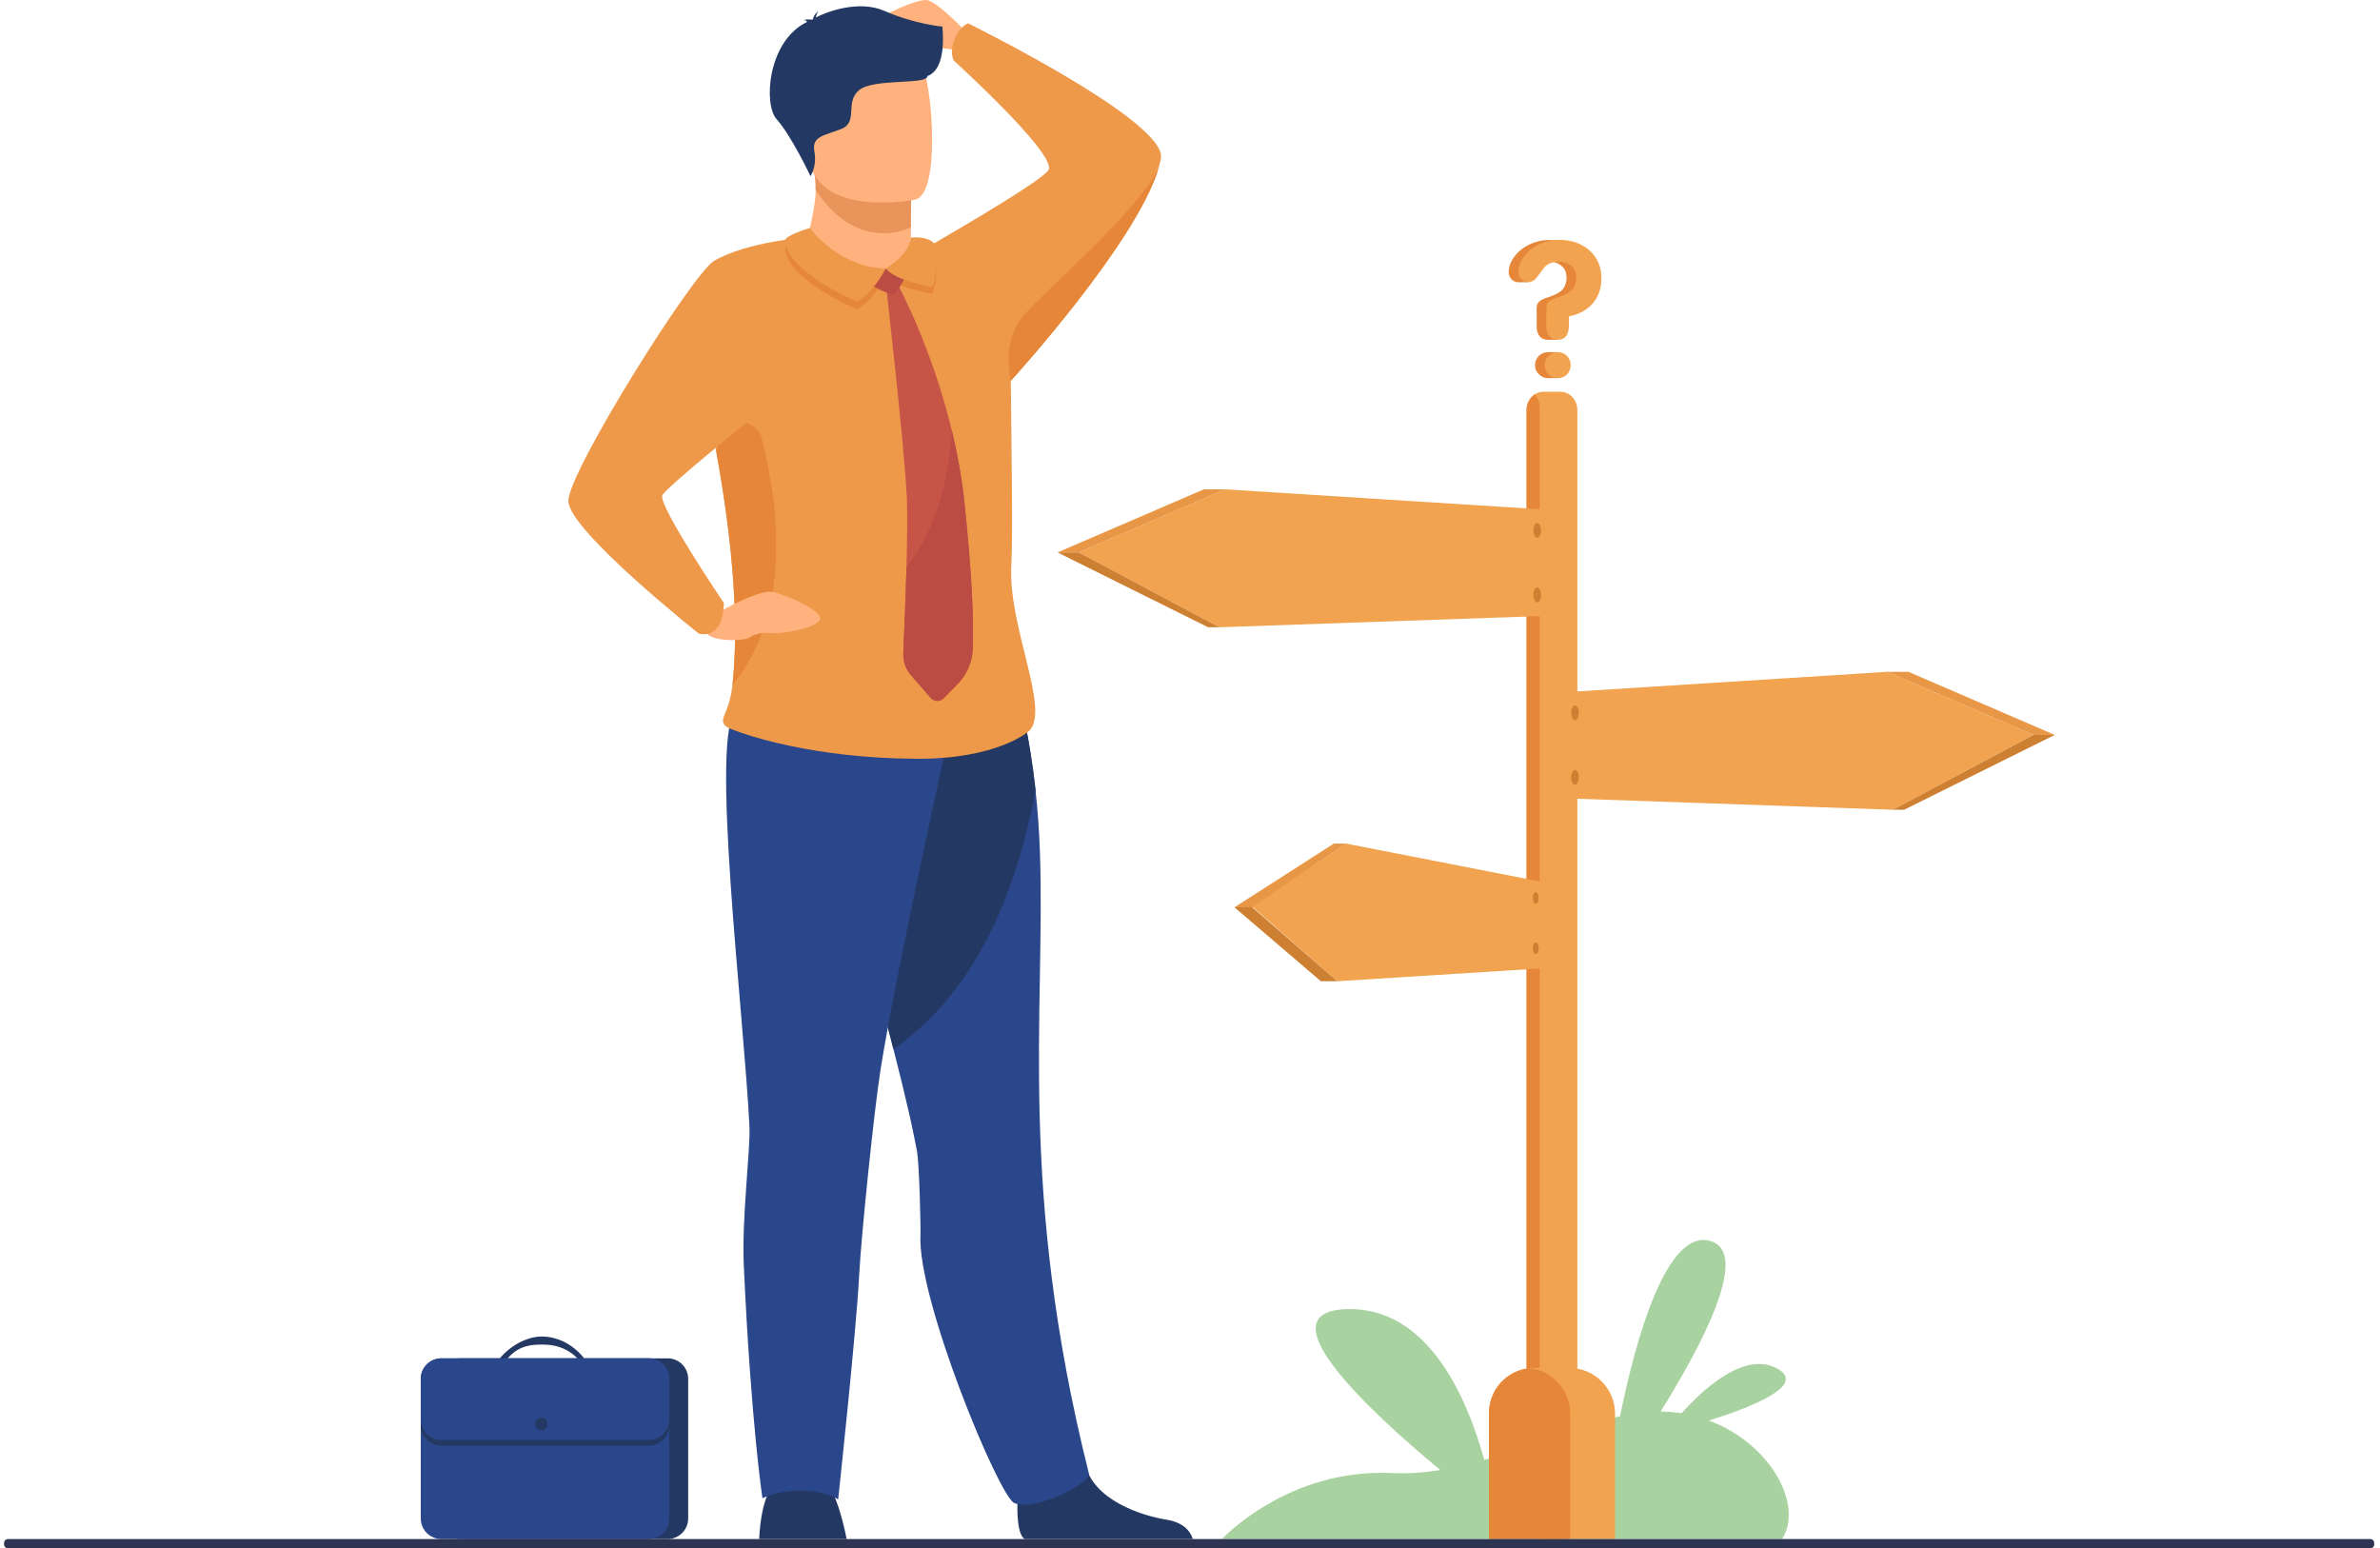<svg width="392" height="255" viewBox="0 0 392 255" fill="none" xmlns="http://www.w3.org/2000/svg">
<path d="M281.473 233.966C288.551 231.742 297.684 228.125 292.723 225.402C287.409 222.492 280.643 228.665 276.969 232.76C276.782 232.718 276.595 232.698 276.387 232.677C275.453 232.552 274.499 232.49 273.523 232.469C280.518 221.224 288.323 206.28 281.68 204.389C274.519 202.331 269.392 220.518 266.839 233.259C259.844 234.776 252.31 238.185 244.463 240.451C241.682 230.349 235.31 215.301 221.922 215.612C207.869 215.966 225.409 232.303 237.219 242.113C234.583 242.55 231.906 242.737 229.228 242.612C212.062 241.822 201.289 253.462 201.289 253.462H293.533C297.04 247.975 291.789 237.832 281.473 233.966Z" fill="#A8D29F"/>
<path d="M161.07 7.264C161.07 7.264 154.636 0.238 152.664 0.01C150.671 -0.219 142.493 3.709 142.036 5.247C141.559 6.806 151.045 3.689 151.564 5.247C152.083 6.806 152.664 7.846 155.362 7.97C158.06 8.095 160.385 9.612 160.385 9.612L161.07 7.264Z" fill="#FFB27D"/>
<path d="M168.771 253.483C166.737 252.236 167.899 242.924 167.899 242.924C167.899 242.924 177.427 235.296 178.734 241.136C180.042 246.977 187.784 249.596 192.185 250.303C195.215 250.801 196.17 252.485 196.461 253.483H168.771Z" fill="#233862"/>
<path d="M167.069 247.559C164.62 246.644 151.045 213.991 151.605 203.391C151.668 202.123 151.418 191.814 151.045 189.673C150.733 188.01 150.339 186.077 149.862 183.915C149.114 180.631 148.201 176.869 147.163 172.816C144.278 161.447 140.604 147.936 138.051 137.17C142.597 126.944 148.45 117.985 153.785 114.93C157.604 115.387 161.278 116.094 164.018 116.697C166.197 117.964 167.816 119.066 169.02 120.001C169.435 122.121 170.058 125.655 170.556 130.207C170.888 133.179 171.158 136.609 171.283 140.35C172.196 166.872 167.567 195.68 179.357 242.737C179.71 244.067 170.847 248.993 167.069 247.559Z" fill="#2B478B"/>
<path d="M170.577 130.228C168.605 140.08 163.872 161.156 147.163 172.816C144.278 161.447 140.604 147.936 138.051 137.17C142.597 126.944 148.45 117.985 153.785 114.93C157.604 115.387 161.278 116.094 164.018 116.697C166.197 117.964 167.816 119.066 169.02 120.001C169.456 122.142 170.079 125.676 170.577 130.228Z" fill="#233862"/>
<path d="M150.028 37.464V39.127C150.028 39.127 150.484 44.302 144.112 45.051C137.76 45.799 132.924 43.035 133.111 39.044C133.692 35.947 134.315 33.827 134.356 31.27C134.377 30.314 134.315 29.316 134.128 28.173L146.457 27.924L150.09 28.526L150.028 37.464Z" fill="#FFB27D"/>
<path d="M150.069 28.506L150.028 37.443C148.72 38.046 147.246 38.42 145.586 38.42C139.919 38.42 136.266 34.263 134.336 31.249C134.356 30.293 134.294 29.296 134.107 28.152L146.437 27.903L150.069 28.506Z" fill="#E8945B"/>
<path d="M150.796 32.871C150.796 32.871 135 36.072 133.173 26.199C131.347 16.326 128.067 10.09 138.072 7.638C148.077 5.185 150.733 8.594 152.145 11.732C153.556 14.85 154.864 31.769 150.796 32.871Z" fill="#FFB27D"/>
<path d="M139.442 253.483C139.442 253.483 138.57 248.764 137.221 246.021C135.851 243.277 127.154 245.023 127.154 245.023C127.154 245.023 125.41 246.52 125.036 253.483H139.442Z" fill="#233862"/>
<path d="M156.462 120.168C156.462 120.168 147.807 158.786 145.025 176.204C143.987 182.731 141.829 203.619 141.497 210.208C141.04 219.25 138.051 246.956 138.051 246.956C138.051 246.956 133.028 243.776 125.576 246.748C125.576 246.748 123.687 234.34 122.504 208.338C122.151 200.71 123.625 189.257 123.438 185.537C122.566 167.246 116.734 119.981 121.362 116.946C125.991 113.911 156.462 120.168 156.462 120.168Z" fill="#2B478B"/>
<path d="M155.217 4.374C155.217 4.374 150.816 4.042 145.627 1.776C141.414 -0.053 136.1 1.963 134.377 2.878C134.418 2.608 134.543 2.213 134.792 1.839C134.792 1.839 134.024 2.379 133.9 3.148C133.817 3.21 133.775 3.252 133.796 3.252C133.796 3.252 132.924 3.086 132.343 3.335C132.343 3.335 132.737 3.273 132.882 3.543C132.903 3.564 132.924 3.585 132.945 3.605C126.365 6.785 125.763 17.199 127.88 19.589C130.433 22.478 133.484 29.005 133.484 29.005C133.484 29.005 134.605 27.467 134.128 24.91C133.671 22.353 135.871 22.353 138.632 21.21C141.414 20.046 139.089 16.804 141.517 14.829C143.946 12.855 152.851 14.019 152.747 12.522C156.068 11.337 155.217 4.707 155.217 4.374Z" fill="#233862"/>
<path d="M159.43 3.834C159.43 3.834 158.102 4.374 157.292 6.266C156.275 8.677 157.105 9.986 157.105 9.986C157.105 9.986 173.815 25.159 172.735 27.924C172.175 29.358 159.223 36.965 153.847 40.083C151.626 39.896 149.924 39.917 149.861 39.917C149.861 39.917 146.208 51.078 133.09 39.044C130.786 42.39 112.956 50.621 116.048 64.838C116.775 68.184 117.398 71.323 117.958 74.295C121.632 94.436 121.341 106.304 120.636 112.851C120.075 117.964 117.958 118.484 119.847 119.835C119.847 119.835 123.542 121.498 130.433 122.911C135.56 123.971 142.451 124.927 150.92 124.969C164.391 125.052 169.497 120.396 169.497 120.396C173.067 116.904 166.01 103.145 166.571 93.23C166.861 88.138 166.55 70.699 166.487 62.697C166.487 62.697 166.487 62.697 166.508 62.676C167.152 61.97 186.871 40.249 190.752 27.903C190.939 27.279 191.105 26.677 191.209 26.116C192.413 20.067 159.43 3.834 159.43 3.834Z" fill="#EE9849"/>
<path d="M120.636 112.851C121.362 106.304 121.632 94.415 117.958 74.295C118.207 73.485 118.456 72.716 118.706 71.988C119.826 68.662 124.559 68.829 125.451 72.217C128.171 82.755 130.62 100.671 120.636 112.851Z" fill="#E58638"/>
<path d="M116.609 101.835C116.609 101.835 124.808 96.868 127.341 97.512C129.873 98.136 135.394 100.547 135.041 102.002C134.709 103.477 128.295 104.475 127.195 104.288C126.074 104.122 124.289 104.309 123.563 104.953C122.836 105.577 117.024 105.826 116.319 104.122C115.613 102.417 116.609 101.835 116.609 101.835Z" fill="#FFB27D"/>
<path d="M133.111 39.044C133.111 39.044 123.065 39.771 117.605 42.972C114.077 45.051 93.611 77.704 93.611 82.505C93.611 87.307 115.094 104.35 115.094 104.35C115.094 104.35 119.079 105.681 119.225 99.32C119.225 99.32 108.514 83.461 109.074 81.612C109.427 80.448 125.223 67.769 125.223 67.769L133.111 39.044Z" fill="#EE9849"/>
<path d="M190.773 27.924C186.892 40.249 167.173 61.97 166.529 62.697C166.529 62.697 166.529 62.697 166.508 62.718C166.446 62.51 164.827 56.295 168.709 51.847C172.652 47.295 186.29 35.968 190.773 27.924Z" fill="#E58638"/>
<path d="M129.312 40.894C129.271 40.021 133.401 38.815 133.401 38.815C133.401 38.815 138.113 45.362 145.897 45.487C145.897 45.487 143.676 49.81 141.061 50.933C141.061 50.912 129.582 46.069 129.312 40.894Z" fill="#E58638"/>
<path d="M145.897 45.321C145.897 45.321 150.007 42.868 150.028 40.228C150.028 40.228 152.685 39.896 153.847 41.185C153.847 41.185 154.823 45.736 153.536 48.376C153.536 48.376 147.599 47.462 145.897 45.321Z" fill="#E58638"/>
<path d="M160.219 106.886C160.136 109.027 159.265 111.064 157.77 112.602L155.425 115.013C154.843 115.616 153.847 115.595 153.307 114.951L150.049 111.209C149.177 110.212 148.72 108.902 148.782 107.572C148.907 104.62 149.156 98.905 149.301 93.417C149.426 88.969 149.467 84.646 149.364 82.006C148.99 73.63 145.939 47.025 145.939 47.025H147.952C147.952 47.025 153.473 57.127 156.815 71.094C157.646 74.524 158.331 78.203 158.766 82.006C158.725 82.006 160.572 97.2 160.219 106.886Z" fill="#C65447"/>
<path d="M143.095 44.947L148.678 43.617C148.678 43.617 149.405 43.679 149.384 44.593C149.363 45.508 147.806 48.168 147.121 48.376C146.437 48.563 141.766 46.776 143.095 44.947Z" fill="#BA4C43"/>
<path d="M129.312 39.626C129.271 38.753 133.401 37.547 133.401 37.547C133.401 37.547 138.113 44.094 145.897 44.219C145.897 44.219 143.676 48.542 141.061 49.665C141.061 49.644 129.582 44.801 129.312 39.626Z" fill="#EE9849"/>
<path d="M145.897 44.219C145.897 44.219 150.007 41.767 150.028 39.127C150.028 39.127 152.685 38.794 153.847 40.083C153.847 40.083 154.823 44.635 153.536 47.275C153.536 47.254 147.599 46.36 145.897 44.219Z" fill="#EE9849"/>
<path d="M160.219 106.886C160.136 109.027 159.265 111.064 157.77 112.602L155.425 115.013C154.843 115.616 153.847 115.595 153.307 114.951L150.049 111.209C149.177 110.212 148.72 108.902 148.782 107.572C148.907 104.62 149.156 98.904 149.301 93.417C154.511 86.891 156.317 78.161 156.815 71.094C157.646 74.524 158.331 78.203 158.767 82.006C158.725 82.006 160.572 97.2 160.219 106.886Z" fill="#BA4C43"/>
<path d="M109.967 253.483H75.801C73.933 253.483 72.418 251.965 72.418 250.095V227.107C72.418 225.236 73.933 223.719 75.801 223.719H109.967C111.835 223.719 113.35 225.236 113.35 227.107V250.095C113.35 251.945 111.835 253.483 109.967 253.483Z" fill="#233862"/>
<path d="M110.237 227.107V250.095C110.237 251.965 108.722 253.483 106.854 253.483H72.688C70.82 253.483 69.304 251.965 69.304 250.095V227.107C69.304 225.236 70.82 223.719 72.688 223.719H106.854C108.722 223.719 110.237 225.236 110.237 227.107Z" fill="#2B478B"/>
<path d="M82.319 223.719C84.499 221.141 87.342 220.123 89.169 220.123C93.632 220.123 96.102 223.594 96.205 223.719L95.126 223.781C95.043 223.677 93.279 221.453 89.439 221.453C87.861 221.453 85.536 221.453 83.627 223.719C83.502 223.864 82.298 223.739 82.319 223.719Z" fill="#233862"/>
<path d="M110.237 228.042V234.714C110.237 236.584 108.722 238.102 106.854 238.102H72.688C70.82 238.102 69.304 236.584 69.304 234.714V228.042C69.304 226.171 70.82 224.654 72.688 224.654H106.854C108.722 224.654 110.237 226.171 110.237 228.042Z" fill="#233862"/>
<path d="M110.237 227.107V233.779C110.237 235.649 108.722 237.166 106.854 237.166H72.688C70.82 237.166 69.304 235.649 69.304 233.779V227.107C69.304 225.236 70.82 223.719 72.688 223.719H106.854C108.722 223.719 110.237 225.236 110.237 227.107Z" fill="#2B478B"/>
<path d="M88.131 234.548C88.131 233.966 88.588 233.508 89.169 233.508C89.75 233.508 90.207 233.966 90.207 234.548C90.207 235.13 89.75 235.587 89.169 235.587C88.588 235.587 88.131 235.13 88.131 234.548Z" fill="#233862"/>
<path d="M259.8 67.519V250.49C259.8 252.132 258.554 253.483 257.018 253.483H254.237C253.469 253.483 252.784 253.15 252.265 252.61C251.767 252.069 251.435 251.321 251.435 250.49V67.519C251.435 66.439 251.974 65.503 252.763 64.963C253.178 64.672 253.677 64.526 254.216 64.526H256.998C258.554 64.526 259.8 65.877 259.8 67.519Z" fill="#F1A34F"/>
<path d="M253.594 67.104V250.074C253.594 251.155 253.054 252.09 252.265 252.631C251.767 252.09 251.435 251.342 251.435 250.51V67.519C251.435 66.439 251.974 65.503 252.763 64.963C253.282 65.524 253.594 66.272 253.594 67.104Z" fill="#E58638"/>
<path d="M221.69 138.937L206.268 149.329L220.258 161.613L254.86 159.431V145.422L221.69 138.937Z" fill="#F1A34F"/>
<path d="M252.556 147.334C252.39 147.77 252.452 148.352 252.66 148.664C252.888 148.976 253.178 148.872 253.344 148.456C253.511 148.02 253.448 147.438 253.241 147.126C253.012 146.814 252.701 146.918 252.556 147.334Z" fill="#CE8032"/>
<path d="M252.556 155.627C252.39 156.063 252.452 156.645 252.66 156.957C252.888 157.269 253.178 157.165 253.344 156.749C253.511 156.313 253.448 155.731 253.241 155.419C253.012 155.087 252.701 155.19 252.556 155.627Z" fill="#CE8032"/>
<path d="M310.841 110.648L334.919 121.041L311.754 133.366L256.313 131.433V114.099L310.841 110.648Z" fill="#F1A34F"/>
<path d="M310.841 110.648H314.328L338.427 121.041H334.919L310.841 110.648Z" fill="#E89746"/>
<path d="M311.754 133.366H313.622L338.427 121.041H334.919L311.754 133.366Z" fill="#CE8032"/>
<path d="M259.924 116.697C260.132 117.237 260.07 118.006 259.779 118.401C259.489 118.796 259.115 118.671 258.907 118.131C258.7 117.59 258.762 116.821 259.053 116.426C259.343 116.032 259.738 116.156 259.924 116.697Z" fill="#CE8032"/>
<path d="M259.924 127.318C260.132 127.858 260.07 128.627 259.779 129.022C259.489 129.417 259.115 129.292 258.907 128.752C258.7 128.212 258.762 127.443 259.053 127.048C259.343 126.653 259.738 126.777 259.924 127.318Z" fill="#CE8032"/>
<path d="M201.784 80.593L177.686 90.986L200.85 103.311L256.313 101.378V84.043L201.784 80.593Z" fill="#F1A34F"/>
<path d="M201.785 80.593H198.277L174.178 90.986H177.686L201.785 80.593Z" fill="#E89746"/>
<path d="M200.85 103.311H198.982L174.178 90.986H177.686L200.85 103.311Z" fill="#CE8032"/>
<path d="M252.68 86.641C252.473 87.182 252.535 87.951 252.825 88.346C253.116 88.741 253.49 88.616 253.697 88.076C253.905 87.535 253.842 86.766 253.552 86.371C253.261 85.976 252.888 86.101 252.68 86.641Z" fill="#CE8032"/>
<path d="M252.68 97.263C252.473 97.803 252.535 98.572 252.825 98.967C253.116 99.362 253.49 99.237 253.697 98.697C253.905 98.156 253.842 97.387 253.552 96.992C253.261 96.597 252.888 96.722 252.68 97.263Z" fill="#CE8032"/>
<path d="M221.69 138.937H219.698L203.321 149.433H206.268L221.69 138.937Z" fill="#E89746"/>
<path d="M220.258 161.613H217.56L203.321 149.433H206.268L220.258 161.613Z" fill="#CE8032"/>
<path d="M266.006 232.823V253.462H245.249V232.739C245.249 228.894 248.155 225.735 251.912 225.34C252.161 225.319 252.431 225.298 252.68 225.298H258.513C262.643 225.319 266.006 228.686 266.006 232.823Z" fill="#F1A34F"/>
<path d="M258.617 232.823V253.462H245.249V232.739C245.249 228.894 248.155 225.735 251.912 225.34C255.669 225.756 258.617 228.936 258.617 232.823Z" fill="#E58638"/>
<path d="M256.583 58.727V58H254.756V58.02C254.258 58.062 253.822 58.27 253.448 58.623C253.033 59.039 252.826 59.538 252.826 60.141C252.826 60.723 253.033 61.221 253.469 61.658C253.905 62.074 254.403 62.282 254.984 62.282H256.583V61.554C256.915 61.159 257.102 60.681 257.102 60.141C257.102 59.6 256.936 59.122 256.583 58.727Z" fill="#E58638"/>
<path d="M260.111 41.185C258.804 40.083 257.185 39.522 255.234 39.522C253.988 39.522 252.805 39.813 251.684 40.374C250.563 40.956 249.691 41.767 249.069 42.806C248.695 43.45 248.488 44.095 248.488 44.739C248.488 45.238 248.633 45.654 248.944 45.986C249.256 46.319 249.65 46.485 250.127 46.485H251.726C251.726 46.485 251.705 45.882 251.705 45.466L252.805 43.97C253.386 43.388 254.154 43.097 255.13 43.097C255.96 43.097 256.645 43.326 257.185 43.783C257.745 44.24 258.015 44.864 258.015 45.695C258.015 46.63 257.724 47.379 257.143 47.898C256.728 48.272 256.002 48.626 254.984 48.958C254.216 49.208 253.718 49.436 253.469 49.707C253.22 49.956 253.096 50.33 253.096 50.829V53.843C253.096 54.446 253.262 54.944 253.573 55.36C253.884 55.755 254.341 55.963 254.922 55.963H256.52V55.048C256.583 54.903 256.645 54.757 256.707 54.57C256.79 54.258 256.832 53.427 256.832 52.097C258.472 51.785 259.779 51.058 260.734 49.977C261.689 48.875 262.166 47.503 262.166 45.82C262.166 43.907 261.481 42.37 260.111 41.185Z" fill="#E58638"/>
<path d="M263.764 45.82C263.764 47.483 263.287 48.875 262.332 49.977C261.377 51.078 260.07 51.785 258.43 52.097C258.43 53.427 258.388 54.258 258.305 54.57C258.056 55.506 257.475 55.963 256.52 55.963C255.939 55.963 255.482 55.755 255.171 55.36C254.86 54.965 254.694 54.446 254.694 53.843V50.829C254.694 50.33 254.818 49.956 255.067 49.707C255.316 49.457 255.835 49.208 256.583 48.958C257.6 48.647 258.326 48.293 258.741 47.898C259.322 47.379 259.613 46.651 259.613 45.695C259.613 44.864 259.343 44.24 258.783 43.783C258.222 43.326 257.537 43.097 256.728 43.097C255.773 43.097 254.984 43.388 254.403 43.97L253.199 45.591C252.784 46.173 252.286 46.464 251.725 46.464C251.248 46.464 250.854 46.298 250.542 45.965C250.231 45.633 250.086 45.217 250.086 44.718C250.086 44.074 250.272 43.429 250.667 42.785C251.29 41.746 252.161 40.935 253.282 40.353C254.403 39.771 255.586 39.501 256.832 39.501C258.783 39.501 260.402 40.062 261.71 41.164C263.079 42.37 263.764 43.908 263.764 45.82ZM258.7 60.141C258.7 60.743 258.492 61.242 258.098 61.658C257.703 62.074 257.185 62.282 256.583 62.282C256.001 62.282 255.482 62.074 255.067 61.658C254.631 61.242 254.424 60.743 254.424 60.141C254.424 59.538 254.631 59.039 255.047 58.623C255.462 58.208 255.981 58 256.583 58C257.185 58 257.683 58.208 258.098 58.623C258.492 59.039 258.7 59.538 258.7 60.141Z" fill="#F1A34F"/>
<path d="M390.403 255H1.311C0.958 255 0.667 254.709 0.667 254.356V254.127C0.667 253.774 0.958 253.483 1.311 253.483H390.403C390.756 253.483 391.047 253.774 391.047 254.127V254.356C391.068 254.709 390.777 255 390.403 255Z" fill="#2E3552"/>
</svg>
